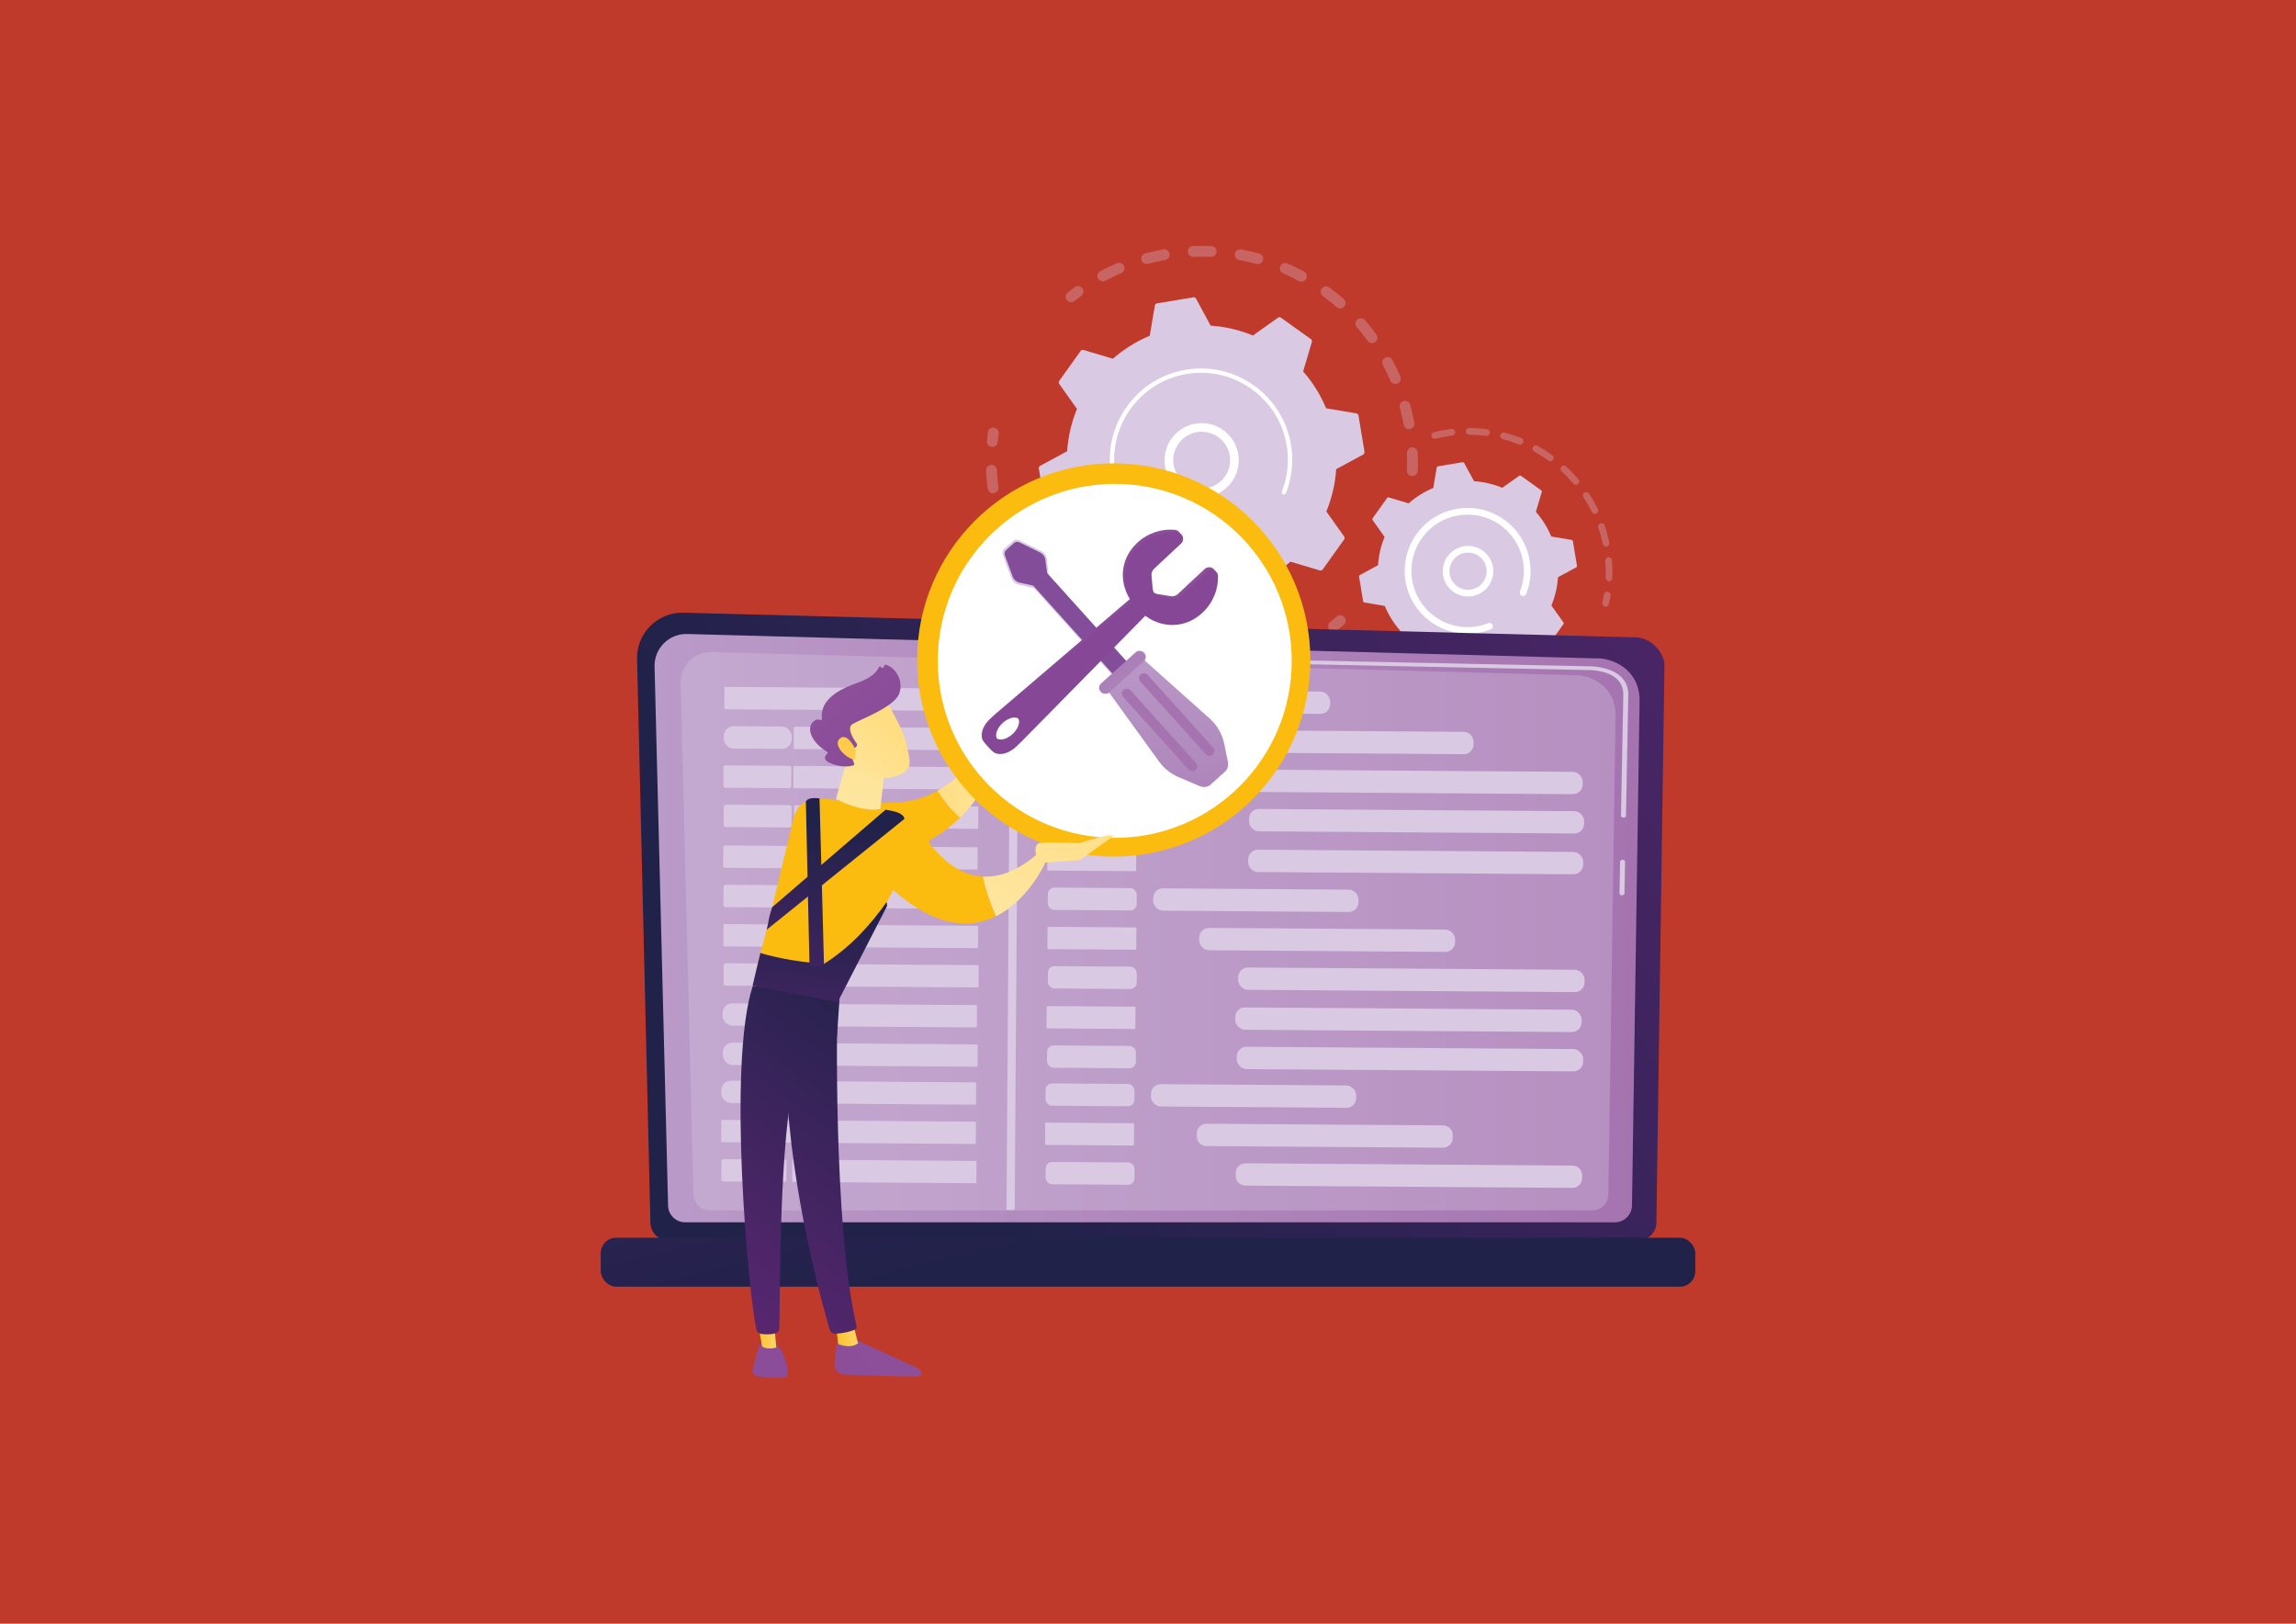 <?xml version="1.0" encoding="UTF-8"?>
<svg id="Calque_1" data-name="Calque 1" xmlns="http://www.w3.org/2000/svg" xmlns:xlink="http://www.w3.org/1999/xlink" viewBox="0 0 841.89 595.28">
  <defs>
    <style>
      .cls-1 {
        fill: url(#linear-gradient-12);
      }

      .cls-1, .cls-2, .cls-3, .cls-4, .cls-5, .cls-6, .cls-7, .cls-8, .cls-9, .cls-10, .cls-11, .cls-12, .cls-13, .cls-14, .cls-15, .cls-16, .cls-17, .cls-18, .cls-19, .cls-20, .cls-21, .cls-22, .cls-23, .cls-24, .cls-25, .cls-26, .cls-27, .cls-28, .cls-29, .cls-30, .cls-31, .cls-32, .cls-33, .cls-34, .cls-35 {
        stroke-width: 0px;
      }

      .cls-2 {
        fill: url(#linear-gradient-17);
      }

      .cls-3 {
        fill: url(#linear-gradient-19);
      }

      .cls-4 {
        fill: url(#linear-gradient);
      }

      .cls-5 {
        fill: url(#linear-gradient-21);
      }

      .cls-6 {
        fill: url(#linear-gradient-6);
      }

      .cls-7 {
        fill: #844d99;
      }

      .cls-8 {
        opacity: .32;
      }

      .cls-8, .cls-27 {
        fill: #d9c9e3;
      }

      .cls-9 {
        fill: url(#linear-gradient-15);
      }

      .cls-10 {
        fill: url(#linear-gradient-11);
      }

      .cls-11 {
        fill: #c03a2c;
      }

      .cls-12 {
        fill: url(#linear-gradient-5);
      }

      .cls-13 {
        fill: url(#linear-gradient-13);
      }

      .cls-14 {
        fill: url(#linear-gradient-23);
      }

      .cls-15 {
        fill: url(#linear-gradient-25);
      }

      .cls-16 {
        fill: url(#linear-gradient-16);
      }

      .cls-17 {
        fill: url(#linear-gradient-22);
      }

      .cls-18 {
        fill: #fff;
      }

      .cls-36 {
        opacity: .3;
      }

      .cls-19 {
        fill: url(#linear-gradient-20);
      }

      .cls-20 {
        fill: url(#linear-gradient-14);
      }

      .cls-21 {
        fill: url(#linear-gradient-2);
      }

      .cls-22 {
        fill: url(#linear-gradient-7);
      }

      .cls-23 {
        fill: url(#linear-gradient-3);
      }

      .cls-24 {
        fill: url(#linear-gradient-9);
      }

      .cls-25 {
        fill: url(#linear-gradient-27);
      }

      .cls-26 {
        fill: url(#linear-gradient-8);
      }

      .cls-28 {
        fill: url(#linear-gradient-24);
      }

      .cls-29 {
        fill: url(#linear-gradient-26);
      }

      .cls-30 {
        fill: url(#linear-gradient-18);
      }

      .cls-31 {
        fill: url(#linear-gradient-30);
      }

      .cls-32 {
        fill: url(#linear-gradient-29);
      }

      .cls-33 {
        fill: url(#linear-gradient-28);
      }

      .cls-34 {
        fill: url(#linear-gradient-10);
      }

      .cls-35 {
        fill: url(#linear-gradient-4);
      }
    </style>
    <linearGradient id="linear-gradient" x1="337.18" y1="397.14" x2="687.2" y2="165.45" gradientUnits="userSpaceOnUse">
      <stop offset="0" stop-color="#21224a"/>
      <stop offset="1" stop-color="#57266f"/>
    </linearGradient>
    <linearGradient id="linear-gradient-2" x1="240.01" y1="340.27" x2="601.21" y2="340.27" gradientUnits="userSpaceOnUse">
      <stop offset="0" stop-color="#ba9ac8"/>
      <stop offset="1" stop-color="#a574b0"/>
    </linearGradient>
    <linearGradient id="linear-gradient-3" x1="417.32" y1="447.45" x2="352.64" y2="174.34" gradientTransform="translate(841.89 925.5) rotate(-180)" xlink:href="#linear-gradient"/>
    <linearGradient id="linear-gradient-4" x1="329.13" y1="-8.9" x2="327.56" y2="94.68" gradientUnits="userSpaceOnUse">
      <stop offset="0" stop-color="#fedc87"/>
      <stop offset="1" stop-color="#fbbc0f"/>
    </linearGradient>
    <linearGradient id="linear-gradient-5" x1="-1174.41" y1="419.81" x2="-1149.62" y2="419.81" gradientTransform="translate(1462.35 -271.09) rotate(-6.43)" gradientUnits="userSpaceOnUse">
      <stop offset="0" stop-color="#ffdd81"/>
      <stop offset="1" stop-color="#fee8a6"/>
    </linearGradient>
    <linearGradient id="linear-gradient-6" x1="412.16" y1="-7.64" x2="410.59" y2="95.93" xlink:href="#linear-gradient-4"/>
    <linearGradient id="linear-gradient-7" x1="427.97" y1="235.24" x2="427.97" y2="333.43" xlink:href="#linear-gradient-2"/>
    <linearGradient id="linear-gradient-8" x1="-2290.88" y1="310.64" x2="-2288.08" y2="250.59" gradientTransform="translate(2700.54 -22)" xlink:href="#linear-gradient-2"/>
    <linearGradient id="linear-gradient-9" x1="469.51" y1="138.5" x2="445.45" y2="208.6" gradientTransform="translate(288.19 -215.72) rotate(41.99)" xlink:href="#linear-gradient-2"/>
    <linearGradient id="linear-gradient-10" x1="473.4" y1="139.83" x2="449.34" y2="209.93" gradientTransform="translate(286.2 -221.44) rotate(42.01)" xlink:href="#linear-gradient-2"/>
    <linearGradient id="linear-gradient-11" x1="5273.48" y1="543.68" x2="5320.97" y2="484.13" gradientTransform="translate(4796.7 -2751.57) rotate(151.2) scale(1 -1)" gradientUnits="userSpaceOnUse">
      <stop offset="0" stop-color="#8e509a"/>
      <stop offset="1" stop-color="#864896"/>
    </linearGradient>
    <linearGradient id="linear-gradient-12" x1="-1882.12" y1="530.44" x2="-1859.34" y2="585.38" gradientTransform="translate(-449.26 -1533.6) rotate(-132.99) scale(1 -1)" xlink:href="#linear-gradient-11"/>
    <linearGradient id="linear-gradient-13" x1="-1484.02" y1="-202.7" x2="-1510.96" y2="-151.17" gradientTransform="translate(-449.26 -1533.6) rotate(-132.99) scale(1 -1)" xlink:href="#linear-gradient-11"/>
    <linearGradient id="linear-gradient-14" x1="-1511.94" y1="-995.27" x2="-1538.88" y2="-943.74" gradientTransform="translate(-1159.26 -871.8) rotate(-132.99) scale(1 -1.24)" xlink:href="#linear-gradient-11"/>
    <linearGradient id="linear-gradient-15" x1="-1195.29" y1="-92.89" x2="-1196.86" y2="10.69" gradientTransform="translate(1462.35 -271.09) rotate(-6.43)" xlink:href="#linear-gradient-4"/>
    <linearGradient id="linear-gradient-16" x1="-1118.27" y1="425.22" x2="-1171.84" y2="491.86" xlink:href="#linear-gradient-5"/>
    <linearGradient id="linear-gradient-17" x1="-1108.12" y1="433.38" x2="-1161.69" y2="500.02" xlink:href="#linear-gradient-5"/>
    <linearGradient id="linear-gradient-18" x1="333.06" y1="230.03" x2="310.17" y2="310.53" gradientTransform="matrix(1,0,0,1,0,0)" xlink:href="#linear-gradient-5"/>
    <linearGradient id="linear-gradient-19" x1="7538.73" y1="878.26" x2="7510.32" y2="900" gradientTransform="translate(-7258.4 510.2) rotate(-8.49)" xlink:href="#linear-gradient-5"/>
    <linearGradient id="linear-gradient-20" x1="7518.73" y1="861.05" x2="7545.19" y2="895.12" gradientTransform="translate(-7258.4 510.2) rotate(-8.49)" xlink:href="#linear-gradient-11"/>
    <linearGradient id="linear-gradient-21" x1="7535.21" y1="873.66" x2="7506.8" y2="895.4" gradientTransform="translate(-7258.4 510.2) rotate(-8.49)" gradientUnits="userSpaceOnUse">
      <stop offset="0" stop-color="#fcc22d"/>
      <stop offset="1" stop-color="#fdd56a"/>
    </linearGradient>
    <linearGradient id="linear-gradient-22" x1="335.9" y1="482.17" x2="245.64" y2="580.35" gradientTransform="matrix(1,0,0,1,0,0)" xlink:href="#linear-gradient-11"/>
    <linearGradient id="linear-gradient-23" x1="306.6" y1="489.46" x2="314.62" y2="489.46" gradientTransform="matrix(1,0,0,1,0,0)" xlink:href="#linear-gradient-21"/>
    <linearGradient id="linear-gradient-24" x1="343" y1="371.15" x2="266.2" y2="475.24" xlink:href="#linear-gradient"/>
    <linearGradient id="linear-gradient-25" x1="315.65" y1="463.56" x2="225.39" y2="561.73" gradientTransform="matrix(1,0,0,1,0,0)" xlink:href="#linear-gradient-11"/>
    <linearGradient id="linear-gradient-26" x1="277.71" y1="489.05" x2="284.63" y2="489.05" gradientTransform="matrix(1,0,0,1,0,0)" xlink:href="#linear-gradient-21"/>
    <linearGradient id="linear-gradient-27" x1="328.3" y1="360.3" x2="251.5" y2="464.39" xlink:href="#linear-gradient"/>
    <linearGradient id="linear-gradient-28" x1="301.91" y1="334.28" x2="295.39" y2="396.1" xlink:href="#linear-gradient"/>
    <linearGradient id="linear-gradient-29" x1="308.27" y1="302.75" x2="300.05" y2="380.54" xlink:href="#linear-gradient"/>
    <linearGradient id="linear-gradient-30" x1="301.1" y1="302.51" x2="290.62" y2="401.78" xlink:href="#linear-gradient"/>
  </defs>
  <rect class="cls-11" width="841.89" height="595.28"/>
  <g>
    <g>
      <g>
        <g class="cls-36">
          <path class="cls-27" d="m517.79,174.56c-1.09-.04-1.95-.97-1.9-2.06.09-2.13.08-4.29-.01-6.42-.05-1.08.78-2,1.85-2.07.01,0,.03,0,.04,0,1.09-.05,2.02.8,2.07,1.89.1,2.25.1,4.52.01,6.76-.04,1.02-.85,1.83-1.85,1.9-.07,0-.14,0-.21,0Zm-3.09-18.85c-.38-2.1-.86-4.21-1.42-6.26-.29-1.06.33-2.15,1.39-2.43,1.06-.29,2.15.34,2.43,1.39.59,2.16,1.09,4.38,1.5,6.59.2,1.08-.52,2.11-1.59,2.31-.08.01-.16.02-.23.03-.99.06-1.89-.62-2.07-1.62Zm-4.86-16.11c-.84-1.96-1.78-3.9-2.78-5.78-.52-.97-.15-2.17.81-2.68.96-.52,2.17-.15,2.68.81,1.06,1.98,2.05,4.03,2.93,6.09.43,1.01-.03,2.17-1.04,2.6-.21.09-.44.14-.66.16-.81.05-1.61-.41-1.95-1.2Zm-8.34-14.62c-1.26-1.72-2.61-3.41-4.01-5.02-.72-.83-.63-2.08.19-2.8.83-.72,2.08-.63,2.8.19,1.47,1.69,2.89,3.47,4.22,5.28.65.88.45,2.12-.43,2.77-.32.23-.68.36-1.04.38-.65.04-1.31-.24-1.73-.81Zm-11.39-12.39c-1.61-1.4-3.3-2.75-5.02-4.01-.88-.65-1.08-1.89-.43-2.77.65-.88,1.89-1.08,2.77-.43,1.81,1.33,3.59,2.75,5.28,4.22.83.72.91,1.97.19,2.8-.36.42-.86.65-1.37.68-.5.03-1.02-.13-1.43-.48Zm-13.85-9.57c-1.88-1.01-3.82-1.95-5.78-2.8-1.01-.43-1.47-1.6-1.03-2.61.43-1.01,1.6-1.47,2.61-1.03,2.06.89,4.11,1.88,6.09,2.94.96.52,1.33,1.72.81,2.69-.34.63-.96,1-1.62,1.04-.36.02-.72-.05-1.06-.23Zm-73.62-.92c-.52-.97-.15-2.17.82-2.68,1.98-1.06,4.03-2.04,6.1-2.92,1.01-.43,2.17.04,2.6,1.04.43,1.01-.04,2.17-1.04,2.6-1.96.84-3.91,1.77-5.79,2.77-.26.14-.53.21-.81.23-.75.05-1.5-.34-1.88-1.05Zm58.01-5.33c-2.05-.57-4.16-1.05-6.25-1.44-1.08-.2-1.79-1.23-1.59-2.31.2-1.08,1.23-1.78,2.31-1.59,2.21.41,4.42.92,6.59,1.51,1.06.29,1.68,1.38,1.39,2.44-.23.84-.96,1.4-1.79,1.45-.21.01-.43,0-.65-.07Zm-42.11-1.44c-.29-1.06.34-2.15,1.4-2.43,2.17-.59,4.38-1.08,6.6-1.49,1.08-.2,2.11.52,2.3,1.6.2,1.08-.52,2.11-1.6,2.3-2.1.38-4.21.86-6.27,1.41-.13.04-.26.06-.39.06-.92.06-1.79-.54-2.04-1.46Zm25.49-1.17c-2.13-.09-4.29-.09-6.42,0-1.09.05-2.02-.8-2.07-1.9-.05-1.08.78-1.99,1.85-2.06.01,0,.03,0,.04,0,2.25-.1,4.52-.1,6.76,0,1.09.05,1.94.97,1.9,2.07-.04,1.02-.85,1.83-1.85,1.89-.07,0-.14,0-.21,0Z"/>
          <path class="cls-27" d="m392.88,110.78c.39-.02.78-.16,1.11-.43.8-.64,1.63-1.27,2.46-1.87.88-.65,1.08-1.89.43-2.77-.65-.88-1.89-1.08-2.77-.43-.87.64-1.74,1.3-2.59,1.97-.86.68-1,1.93-.32,2.79.42.53,1.05.79,1.68.75Z"/>
        </g>
        <g class="cls-36">
          <path class="cls-27" d="m363.98,163.87c.96-.06,1.75-.81,1.85-1.79.1-1.02.22-2.05.36-3.07.15-1.09-.61-2.09-1.69-2.23-1.09-.15-2.09.61-2.23,1.69-.15,1.07-.27,2.16-.38,3.23-.1,1.09.69,2.06,1.78,2.16.11.01.21.01.32,0Z"/>
          <path class="cls-27" d="m441.76,248.51c-1.09.02-2-.86-2.01-1.95-.02-1.09.86-1.99,1.95-2.01,2.08-.03,4.2-.15,6.31-.35,1.08-.11,2.06.69,2.17,1.78s-.69,2.06-1.78,2.17c-.92.09-1.83.16-2.74.22-1.3.08-2.61.13-3.9.15Zm14.91-3.62c-.25-1.06.41-2.13,1.47-2.39,2.05-.49,4.09-1.06,6.08-1.71,1.04-.34,2.16.23,2.5,1.27.34,1.04-.23,2.16-1.27,2.5-2.1.69-4.25,1.29-6.4,1.8-.11.03-.22.04-.33.05-.95.06-1.83-.57-2.05-1.52Zm-25.7,3.03c-2.19-.27-4.4-.64-6.56-1.09-1.07-.23-1.76-1.28-1.53-2.35.23-1.07,1.28-1.76,2.35-1.53,2.06.43,4.15.78,6.23,1.04,1.09.13,1.86,1.12,1.73,2.21-.12.96-.91,1.68-1.84,1.74-.12,0-.25,0-.37-.01Zm41.86-8.34c-.48-.98-.07-2.17.91-2.65,1.89-.92,3.76-1.93,5.56-3.01.94-.56,2.16-.26,2.72.68.56.94.26,2.16-.68,2.72-1.9,1.13-3.86,2.2-5.85,3.17-.24.12-.49.18-.74.2-.78.05-1.55-.37-1.91-1.11Zm-58.81,4.3c-2.08-.74-4.15-1.59-6.16-2.51-1-.46-1.43-1.63-.98-2.63.46-1,1.63-1.43,2.63-.98,1.91.87,3.88,1.68,5.85,2.38,1.03.37,1.57,1.51,1.2,2.54-.28.77-.98,1.26-1.74,1.31-.26.02-.53-.02-.79-.11Zm-15.65-7.66c-1.87-1.18-3.7-2.46-5.46-3.79-.87-.66-1.04-1.9-.38-2.78.66-.87,1.91-1.05,2.78-.38,1.67,1.27,3.42,2.48,5.19,3.6.93.59,1.2,1.81.61,2.74-.35.56-.94.88-1.55.92-.4.03-.82-.07-1.19-.3Zm-13.61-10.89c-1.57-1.56-3.08-3.21-4.51-4.89-.71-.84-.6-2.09.23-2.79.84-.71,2.09-.6,2.79.23,1.35,1.6,2.8,3.16,4.28,4.65.78.77.78,2.03,0,2.8-.36.36-.81.55-1.28.58-.55.03-1.11-.16-1.53-.58Zm-10.92-13.6c-1.19-1.87-2.31-3.81-3.33-5.76-.51-.97-.13-2.17.84-2.68.97-.51,2.17-.13,2.68.84.97,1.86,2.03,3.7,3.16,5.47.59.92.31,2.15-.61,2.74-.29.19-.61.28-.94.31-.7.04-1.4-.28-1.8-.92Zm-7.66-15.67c-.74-2.08-1.41-4.21-1.98-6.35-.28-1.06.35-2.14,1.41-2.43,1.06-.28,2.14.35,2.42,1.41.54,2.03,1.17,4.06,1.88,6.03.37,1.03-.17,2.17-1.2,2.53-.18.06-.36.1-.54.11-.86.05-1.69-.46-1.99-1.31Zm-4.03-16.95c-.2-1.61-.36-3.25-.46-4.87-.04-.59-.07-1.17-.09-1.76-.05-1.09.79-2.04,1.9-2.06,1.09-.05,2.02.8,2.06,1.9.02.55.05,1.11.09,1.67.1,1.54.24,3.1.44,4.63.14,1.09-.63,2.08-1.72,2.21-.04,0-.08,0-.12.01-1.04.07-1.96-.69-2.09-1.73Z"/>
          <path class="cls-27" d="m489.13,231.57c.39-.02.78-.17,1.11-.43.84-.67,1.68-1.37,2.49-2.09.83-.72.91-1.97.19-2.8-.72-.83-1.97-.91-2.8-.19-.78.68-1.57,1.34-2.37,1.98-.85.68-.99,1.93-.31,2.79.42.52,1.05.78,1.67.74Z"/>
        </g>
        <g>
          <path class="cls-27" d="m492.87,197.78c.23-.32.23-.75,0-1.08l-6.53-9.19c2.01-4.87,3.25-10.09,3.61-15.5l9.91-5.37c.35-.19.54-.58.47-.97l-2.21-13.35c-.06-.39-.37-.7-.76-.76l-11.11-1.88c-2.08-5-4.95-9.55-8.42-13.51l3.21-10.81c.11-.38-.03-.79-.35-1.02l-11-7.87c-.32-.23-.75-.23-1.08,0l-9.19,6.53c-4.87-2.01-10.09-3.25-15.5-3.61l-5.37-9.91c-.19-.35-.58-.54-.97-.47l-13.35,2.21c-.39.06-.7.37-.76.76l-1.88,11.11c-5,2.08-9.55,4.95-13.51,8.42l-10.81-3.21c-.38-.11-.79.03-1.02.35l-7.87,11c-.23.32-.23.75,0,1.08l6.53,9.19c-2.01,4.87-3.25,10.09-3.61,15.5l-9.91,5.37c-.35.19-.54.58-.47.97l2.21,13.35c.06.39.37.7.76.76l11.11,1.88c2.08,5,4.95,9.55,8.42,13.51l-3.21,10.81c-.11.38.03.79.35,1.02l11,7.87c.32.23.75.23,1.08,0l9.19-6.53c4.87,2.01,10.09,3.25,15.5,3.61l5.37,9.91c.19.35.58.54.97.47l13.35-2.21c.39-.06.7-.37.76-.76l1.88-11.11c5-2.08,9.55-4.95,13.51-8.42l10.81,3.21c.38.11.79-.03,1.02-.35l7.87-11Z"/>
          <path class="cls-18" d="m439.5,182.27c-7.47-.62-13.05-7.21-12.43-14.68.3-3.62,1.99-6.91,4.77-9.25,2.77-2.35,6.29-3.47,9.91-3.17,7.47.62,13.05,7.21,12.43,14.68-.57,6.8-6.07,12.02-12.68,12.44-.66.04-1.32.04-2-.02Zm-5.61-21.51c-2.13,1.8-3.42,4.32-3.65,7.09-.48,5.73,3.8,10.78,9.53,11.25,5.73.48,10.78-3.8,11.25-9.53.48-5.73-3.8-10.78-9.53-11.25-.52-.04-1.04-.05-1.55-.02-2.22.14-4.33.99-6.05,2.45Z"/>
          <path class="cls-18" d="m442.46,201.91c1.14-.07,2.28-.2,3.41-.39h0c.36-.06.72-.12,1.07-.2,1.76-.35,3.48-.84,5.15-1.46.02,0,.05-.02.07-.03.06-.02.13-.05.19-.07.13-.05.25-.1.37-.15.33-.13.52-.45.5-.79,0-.08-.02-.16-.05-.24-.16-.41-.62-.61-1.03-.45-2.1.83-4.3,1.44-6.54,1.81-11.13,1.85-21.9-2.35-28.93-10.18-3.91-4.36-6.67-9.84-7.7-16.03-.18-1.09-.3-2.17-.37-3.26-.46-7.29,1.58-14.46,5.89-20.49,4.95-6.92,12.3-11.5,20.69-12.89,17.33-2.87,33.76,8.89,36.63,26.21.18,1.07.3,2.14.37,3.22.29,4.65-.43,9.32-2.14,13.66-.04.11-.06.23-.05.34.02.3.21.57.5.69.41.16.87-.04,1.03-.45,1.8-4.56,2.56-9.45,2.25-14.34-.07-1.13-.2-2.25-.39-3.37-3.02-18.19-20.27-30.53-38.46-27.52-8.81,1.46-16.53,6.27-21.72,13.53-4.52,6.32-6.67,13.85-6.19,21.51.07,1.14.2,2.28.39,3.42,1.46,8.81,6.27,16.53,13.53,21.72,6.32,4.53,13.86,6.67,21.51,6.18Z"/>
        </g>
      </g>
      <g>
        <g class="cls-36">
          <path class="cls-27" d="m588.83,222.42c.53-.03.99-.41,1.12-.95.23-1.01.43-2.05.6-3.08.11-.67-.34-1.3-1.01-1.41-.67-.11-1.3.34-1.41,1.01-.16.98-.35,1.96-.57,2.93-.15.66.27,1.31.92,1.46.12.03.23.03.35.03Z"/>
          <path class="cls-27" d="m589.93,213.08c-.68-.03-1.2-.59-1.18-1.27.06-1.71.04-3.43-.06-5.14-.02-.36-.05-.72-.08-1.08-.06-.67.44-1.27,1.12-1.32.64-.03,1.27.44,1.32,1.12.03.38.06.75.08,1.13.11,1.79.14,3.6.07,5.39-.02.63-.53,1.14-1.14,1.18-.04,0-.08,0-.13,0Zm-2.22-13.64c-.42-2.03-.98-4.04-1.64-6-.22-.64.12-1.34.76-1.55.64-.22,1.34.12,1.55.76.7,2.05,1.28,4.16,1.72,6.29.14.66-.29,1.31-.95,1.45-.06.01-.12.02-.17.02-.6.04-1.15-.37-1.27-.97Zm-4.02-11.74c-.91-1.86-1.94-3.68-3.07-5.41-.37-.57-.21-1.33.36-1.69.57-.37,1.33-.21,1.69.36,1.19,1.82,2.27,3.73,3.22,5.67.3.61.04,1.34-.56,1.64-.15.07-.3.11-.46.12-.48.03-.95-.23-1.18-.68Zm-6.78-10.4c-1.34-1.58-2.78-3.09-4.3-4.49-.5-.46-.53-1.23-.07-1.73.46-.5,1.23-.53,1.73-.07,1.59,1.47,3.11,3.05,4.51,4.71.44.52.37,1.29-.15,1.73-.21.18-.46.27-.71.29-.37.02-.75-.12-1.01-.43Zm-9.11-8.43c-1.68-1.21-3.45-2.32-5.26-3.32-.59-.32-.81-1.07-.49-1.66.32-.59,1.07-.81,1.66-.49,1.9,1.04,3.75,2.21,5.51,3.47.55.4.67,1.16.28,1.71-.22.31-.56.49-.92.51-.27.02-.55-.06-.79-.23Zm-10.88-5.96c-1.92-.76-3.91-1.41-5.9-1.93-.65-.17-1.05-.84-.88-1.49.17-.65.84-1.05,1.49-.88,2.09.54,4.18,1.22,6.19,2.02.63.25.94.96.69,1.59-.18.45-.6.74-1.06.77-.17.01-.36-.01-.53-.08Zm-12.01-3.12c-2.04-.27-4.13-.41-6.2-.42-.68,0-1.22-.56-1.22-1.23,0-.68.55-1.21,1.23-1.22,2.17.01,4.36.16,6.5.44.67.09,1.14.7,1.06,1.37-.08.59-.56,1.03-1.14,1.06-.08,0-.16,0-.24,0Zm-20.01.12c-.16-.66.24-1.32.9-1.48,1.82-.44,3.69-.8,5.57-1.04.28-.04.57-.07.85-.11.67-.1,1.28.4,1.36,1.08.08.67-.4,1.28-1.08,1.36-.27.03-.53.06-.8.1-1.79.24-3.58.57-5.32,1-.07.02-.14.03-.21.03-.58.04-1.12-.35-1.27-.93Z"/>
        </g>
        <g class="cls-36">
          <path class="cls-27" d="m540.96,262.64c-2.13.11-4.29.09-6.41-.06-.67-.05-1.18-.63-1.14-1.31.05-.68.64-1.18,1.31-1.14,2.02.14,4.08.16,6.11.06.68-.03,1.25.49,1.28,1.16.03.67-.48,1.24-1.14,1.28,0,0-.01,0-.02,0Zm4.96-1.71c-.11-.67.33-1.3,1-1.41,2-.35,4.01-.82,5.96-1.4.64-.19,1.33.17,1.52.82.19.65-.17,1.33-.82,1.52-2.04.61-4.14,1.1-6.24,1.46-.04,0-.09.01-.13.02-.62.04-1.18-.39-1.28-1.02Zm-17.73.8c-2.1-.41-4.18-.95-6.21-1.61-.64-.21-.99-.9-.79-1.54.21-.64.9-.99,1.54-.79,1.93.63,3.92,1.15,5.92,1.54.66.13,1.1.77.97,1.44-.11.56-.58.95-1.12.99-.1,0-.21,0-.31-.02Zm29.8-4.11c-.27-.62.01-1.34.63-1.61,1.86-.82,3.69-1.76,5.44-2.79.58-.34,1.33-.15,1.68.43.34.58.15,1.33-.43,1.68-1.83,1.09-3.75,2.07-5.71,2.93-.14.06-.28.09-.41.1-.5.03-.99-.25-1.2-.73Zm-41.97.14c-1.93-.9-3.83-1.93-5.64-3.06-.57-.36-.75-1.11-.39-1.69.36-.57,1.11-.75,1.69-.39,1.73,1.08,3.53,2.06,5.37,2.92.61.29.88,1.01.59,1.63-.2.42-.6.68-1.03.7-.2.01-.4-.02-.59-.11Zm-10.86-6.77c-1.66-1.34-3.26-2.79-4.74-4.32-.47-.48-.46-1.26.02-1.73.48-.47,1.26-.46,1.73.02,1.42,1.45,2.94,2.84,4.52,4.12.53.42.61,1.2.18,1.72-.22.28-.55.43-.88.45-.29.02-.6-.07-.85-.27Zm-8.93-9.18c-1.29-1.7-2.49-3.49-3.57-5.33-.34-.58-.14-1.33.44-1.68.58-.34,1.33-.14,1.67.44,1.02,1.75,2.17,3.46,3.4,5.08.41.54.31,1.31-.23,1.72-.2.15-.43.23-.66.25-.39.03-.8-.14-1.05-.48Z"/>
          <path class="cls-27" d="m569.99,251.94c.24-.01.47-.1.67-.25.83-.64,1.64-1.31,2.42-1.99.51-.44.56-1.22.12-1.73-.45-.51-1.22-.56-1.73-.12-.74.65-1.52,1.28-2.31,1.9-.54.41-.63,1.18-.22,1.72.26.33.66.5,1.05.47Z"/>
        </g>
        <g>
          <path class="cls-27" d="m573.24,228.86c.15-.22.15-.5,0-.72l-4.37-6.15c1.34-3.26,2.18-6.75,2.41-10.37l6.63-3.59c.23-.13.36-.39.32-.65l-1.48-8.93c-.04-.26-.25-.47-.51-.51l-7.44-1.26c-1.39-3.35-3.31-6.39-5.63-9.04l2.15-7.23c.08-.25-.02-.53-.23-.68l-7.36-5.27c-.22-.15-.5-.15-.72,0l-6.15,4.37c-3.26-1.34-6.75-2.18-10.37-2.41l-3.59-6.63c-.13-.23-.39-.36-.65-.32l-8.93,1.48c-.26.04-.47.25-.51.51l-1.26,7.44c-3.35,1.39-6.39,3.31-9.04,5.63l-7.23-2.15c-.25-.08-.53.02-.68.23l-5.27,7.36c-.15.22-.15.5,0,.72l4.37,6.15c-1.34,3.26-2.18,6.75-2.41,10.37l-6.63,3.59c-.23.13-.36.39-.32.65l1.48,8.93c.04.26.25.47.51.51l7.44,1.26c1.39,3.35,3.31,6.39,5.63,9.04l-2.15,7.23c-.08.25.02.53.23.68l7.36,5.27c.22.15.5.15.72,0l6.15-4.37c3.26,1.34,6.75,2.18,10.37,2.41l3.59,6.63c.13.23.39.36.65.32l8.93-1.48c.26-.04.47-.25.51-.51l1.26-7.44c3.35-1.39,6.39-3.31,9.04-5.63l7.23,2.15c.25.08.53-.02.68-.23l5.27-7.36Z"/>
          <path class="cls-18" d="m537.52,218.64c-2.47-.2-4.71-1.36-6.3-3.25-1.6-1.89-2.37-4.29-2.16-6.75.42-5.09,4.9-8.88,10-8.46,5.09.42,8.89,4.91,8.46,10-.2,2.47-1.36,4.7-3.25,6.3-1.54,1.3-3.41,2.05-5.38,2.17-.45.03-.91.02-1.37-.01Zm-6.02-9.8c-.15,1.81.41,3.58,1.59,4.97,1.18,1.39,2.82,2.24,4.64,2.39h0c1.81.15,3.58-.41,4.97-1.59,1.39-1.17,2.24-2.82,2.39-4.64.31-3.74-2.48-7.04-6.23-7.36-.34-.03-.67-.03-1,0-3.31.21-6.07,2.83-6.35,6.24Z"/>
          <path class="cls-18" d="m539.58,232.31c.77-.05,1.55-.14,2.33-.27,1.55-.26,3.07-.67,4.54-1.23l.2-.08c.51-.2.8-.7.77-1.21,0-.13-.04-.25-.08-.37-.25-.63-.96-.93-1.59-.69-1.36.54-2.78.93-4.23,1.17h0c-.08.01-.16.03-.24.04-3.43.54-6.87.2-10.05-.94-1.73-.62-3.39-1.47-4.93-2.56-.01,0-.03-.02-.04-.03-.04-.03-.08-.05-.11-.08-4.48-3.21-7.44-7.96-8.34-13.4-.12-.7-.2-1.41-.24-2.11-.3-4.72,1.02-9.36,3.81-13.26,3.21-4.48,7.96-7.44,13.4-8.34,5.43-.9,10.89.37,15.37,3.57,4.48,3.21,7.44,7.96,8.34,13.4.12.69.19,1.39.24,2.08.19,3.01-.28,6.03-1.39,8.84-.07.17-.09.35-.08.53.03.46.32.88.77,1.06.63.25,1.34-.06,1.59-.69,1.24-3.14,1.77-6.52,1.55-9.89-.05-.78-.14-1.56-.27-2.33-1.01-6.08-4.32-11.4-9.34-14.99-5.01-3.58-11.12-5.01-17.2-4-6.08,1.01-11.4,4.32-14.99,9.33-3.12,4.36-4.6,9.56-4.27,14.84.05.78.14,1.57.27,2.36,1.95,11.77,12.54,19.99,24.2,19.25Z"/>
        </g>
      </g>
    </g>
    <g>
      <path class="cls-4" d="m238.48,448.19c0,3.61,2.96,6.57,6.58,6.57h355.72c3.62,0,6.58-2.96,6.58-6.57l2.96-204.42c0-3.61-4.26-10.67-12.06-10.14l-347.65-9c-4.54-.12-8.93,1.63-12.14,4.83-3.21,3.2-4.97,7.59-4.87,12.12l4.89,206.6Z"/>
      <path class="cls-21" d="m244.97,441.89c0,3.42,2.8,6.22,6.22,6.22h341c3.42,0,6.22-2.8,6.22-6.22l2.79-185.58c-.33-11.17-10.12-15.18-16.05-14.94l-333.19-8.94c-3.19-.09-6.27,1.14-8.53,3.4-2.26,2.25-3.5,5.34-3.42,8.53l4.96,197.54Z"/>
      <path class="cls-8" d="m254.27,437.85c0,3.25,2.66,5.91,5.91,5.91h323.65c3.25,0,5.91-2.66,5.91-5.91l2.65-176.13c-.31-10.6-9.6-14.41-15.24-14.18l-316.23-8.48c-3.03-.08-5.95,1.09-8.1,3.22-2.14,2.14-3.32,5.06-3.25,8.09l4.7,187.48Z"/>
      <g>
        <path class="cls-27" d="m594.74,328.22h-.01c-.5,0-.91-.33-.9-.71l.22-11.61c0-.38.41-.69.91-.69h.01c.5,0,.91.33.9.71l-.22,11.61c0,.38-.41.69-.91.69Z"/>
        <path class="cls-27" d="m595.28,299.76h0c-.51,0-.91-.33-.9-.71l.85-44.48c-.02-2.64-1.06-4.75-3.09-6.26-3.8-2.81-9.83-2.66-10.08-2.65l-106.49-2.2c-.5,0-.9-.33-.89-.72.01-.39.4-.72.94-.68l106.43,2.2c.66-.03,7.08-.12,11.36,3.04,2.4,1.78,3.63,4.23,3.65,7.28l-.85,44.49c0,.38-.41.69-.91.69Z"/>
      </g>
      <rect class="cls-23" x="220.27" y="453.77" width="401.35" height="17.96" rx="5.65" ry="5.65" transform="translate(841.89 925.5) rotate(180)"/>
      <g>
        <rect class="cls-27" x="307.98" y="209.81" width="8.19" height="92.88" rx=".38" ry=".38" transform="translate(53.64 566.52) rotate(-89.6)"/>
        <rect class="cls-27" x="396.25" y="240.75" width="8.19" height="32.59" rx=".37" ry=".37" transform="translate(140.5 655.58) rotate(-89.6)"/>
        <rect class="cls-27" x="423.36" y="253.34" width="64.36" height="8.19" rx="3.55" ry="3.55" transform="translate(1.81 -3.18) rotate(.4)"/>
        <rect class="cls-27" x="265.39" y="266.31" width="24.9" height="8.19" rx="3.55" ry="3.55" transform="translate(1.9 -1.94) rotate(.4)"/>
        <rect class="cls-27" x="320.72" y="236.98" width="8.19" height="67.54" rx=".38" ry=".38" transform="translate(51.8 593.66) rotate(-89.6)"/>
        <rect class="cls-27" x="384.21" y="267.36" width="32.59" height="8.19" rx="2.37" ry="2.37" transform="translate(1.91 -2.8) rotate(.4)"/>
        <rect class="cls-27" x="446.02" y="268.01" width="94.29" height="8.19" rx="3.55" ry="3.55" transform="translate(1.92 -3.45) rotate(.4)"/>
        <rect class="cls-27" x="273.63" y="272.34" width="8.19" height="24.9" rx=".74" ry=".74" transform="translate(-9.01 560.51) rotate(-89.6)"/>
        <rect class="cls-27" x="320.59" y="251.36" width="8.19" height="67.54" rx=".38" ry=".38" transform="translate(37.29 607.81) rotate(-89.6)"/>
        <rect class="cls-27" x="396.29" y="269.55" width="8.19" height="32.59" rx=".37" ry=".37" transform="translate(111.74 684.21) rotate(-89.6)"/>
        <rect class="cls-27" x="457.46" y="282.58" width="122.86" height="8.19" rx="3.55" ry="3.55" transform="translate(2.02 -3.63) rotate(.4)"/>
        <rect class="cls-27" x="273.73" y="286.75" width="8.19" height="24.9" rx=".74" ry=".74" transform="translate(-23.32 574.92) rotate(-89.6)"/>
        <rect class="cls-27" x="320.85" y="265.77" width="8.19" height="67.54" rx=".38" ry=".38" transform="translate(23.13 622.38) rotate(-89.6)"/>
        <rect class="cls-27" x="384.25" y="296.16" width="32.59" height="8.19" rx="2.37" ry="2.37" transform="translate(2.11 -2.8) rotate(.4)"/>
        <rect class="cls-27" x="458" y="296.99" width="122.86" height="8.19" rx="3.55" ry="3.55" transform="translate(2.12 -3.63) rotate(.4)"/>
        <rect class="cls-27" x="273.55" y="301.7" width="8.19" height="24.9" rx=".74" ry=".74" transform="translate(-38.44 589.58) rotate(-89.6)"/>
        <rect class="cls-27" x="320.61" y="280.72" width="8.19" height="67.54" rx=".38" ry=".38" transform="translate(7.94 636.98) rotate(-89.6)"/>
        <rect class="cls-27" x="396.25" y="298.91" width="8.19" height="32.59" rx=".37" ry=".37" transform="translate(82.35 713.32) rotate(-89.6)"/>
        <rect class="cls-27" x="457.66" y="311.94" width="122.86" height="8.19" rx="3.55" ry="3.55" transform="translate(2.23 -3.63) rotate(.4)"/>
        <rect class="cls-27" x="273.65" y="316.11" width="8.19" height="24.9" rx=".74" ry=".74" transform="translate(-52.75 603.99) rotate(-89.6)"/>
        <rect class="cls-27" x="320.86" y="295.13" width="8.19" height="67.54" rx=".38" ry=".38" transform="translate(-6.21 651.55) rotate(-89.6)"/>
        <rect class="cls-27" x="384.21" y="325.51" width="32.59" height="8.19" rx="2.37" ry="2.37" transform="translate(2.32 -2.8) rotate(.4)"/>
        <rect class="cls-27" x="422.85" y="325.93" width="75.27" height="8.19" rx="3.55" ry="3.55" transform="translate(2.32 -3.22) rotate(.4)"/>
        <rect class="cls-27" x="307.86" y="296.51" width="8.19" height="93.38" rx=".38" ry=".38" transform="translate(-33.42 652.74) rotate(-89.6)"/>
        <rect class="cls-27" x="396.28" y="327.7" width="8.19" height="32.59" rx=".37" ry=".37" transform="translate(53.59 741.95) rotate(-89.6)"/>
        <rect class="cls-27" x="439.71" y="340.5" width="93.84" height="8.19" rx="3.55" ry="3.55" transform="translate(2.43 -3.4) rotate(.4)"/>
        <rect class="cls-27" x="273.19" y="345.4" width="8.19" height="23.9" rx=".74" ry=".74" transform="translate(-82 632.12) rotate(-89.6)"/>
        <rect class="cls-27" x="320.98" y="323.93" width="8.19" height="67.54" rx=".38" ry=".38" transform="translate(-34.89 680.26) rotate(-89.6)"/>
        <rect class="cls-27" x="384.24" y="354.31" width="32.59" height="8.19" rx="2.37" ry="2.37" transform="translate(2.52 -2.8) rotate(.4)"/>
        <rect class="cls-27" x="453.99" y="355.13" width="127.03" height="8.19" rx="3.55" ry="3.55" transform="translate(2.53 -3.62) rotate(.4)"/>
        <rect class="cls-27" x="264.46" y="396.25" width="24.9" height="8.19" rx="3.55" ry="3.55" transform="translate(2.81 -1.93) rotate(.4)"/>
        <rect class="cls-27" x="320.06" y="366.91" width="8.19" height="67.54" rx=".38" ry=".38" transform="translate(-78.8 722.02) rotate(-89.6)"/>
        <rect class="cls-27" x="383.37" y="397.3" width="32.59" height="8.19" rx="2.37" ry="2.37" transform="translate(2.82 -2.79) rotate(.4)"/>
        <rect class="cls-27" x="422.01" y="397.72" width="75.27" height="8.19" rx="3.55" ry="3.55" transform="translate(2.83 -3.21) rotate(.4)"/>
        <rect class="cls-27" x="307.05" y="368.29" width="8.19" height="93.38" rx=".38" ry=".38" transform="translate(-106 723.22) rotate(-89.6)"/>
        <rect class="cls-27" x="395.45" y="399.48" width="8.19" height="32.59" rx=".37" ry=".37" transform="translate(-19.03 812.4) rotate(-89.6)"/>
        <path class="cls-27" d="m442.37,412.29h86.75c1.96,0,3.55,1.59,3.55,3.55v1.09c0,1.96-1.59,3.55-3.55,3.55h-86.75c-1.96,0-3.55-1.59-3.55-3.55v-1.09c0-1.96,1.59-3.55,3.55-3.55Z" transform="translate(2.93 -3.39) rotate(.4)"/>
        <rect class="cls-27" x="272.35" y="417.18" width="8.19" height="23.9" rx=".74" ry=".74" transform="translate(-154.61 702.56) rotate(-89.6)"/>
        <rect class="cls-27" x="320.18" y="395.71" width="8.19" height="67.54" rx=".38" ry=".38" transform="translate(-107.47 750.74) rotate(-89.6)"/>
        <rect class="cls-27" x="383.41" y="426.09" width="32.59" height="8.19" rx="2.37" ry="2.37" transform="translate(3.02 -2.79) rotate(.4)"/>
        <path class="cls-27" d="m456.65,426.91h119.93c1.96,0,3.55,1.59,3.55,3.55v1.09c0,1.96-1.59,3.55-3.55,3.55h-119.93c-1.96,0-3.55-1.59-3.55-3.55v-1.09c0-1.96,1.59-3.55,3.55-3.55Z" transform="translate(3.03 -3.61) rotate(.4)"/>
        <rect class="cls-27" x="264.95" y="367.9" width="23.9" height="8.19" rx="3.55" ry="3.55" transform="translate(2.61 -1.93) rotate(.4)"/>
        <rect class="cls-27" x="320.36" y="338.57" width="8.19" height="67.54" rx=".38" ry=".38" transform="translate(-50.15 694.19) rotate(-89.6)"/>
        <rect class="cls-27" x="395.96" y="356.76" width="8.19" height="32.59" rx=".37" ry=".37" transform="translate(24.21 770.49) rotate(-89.6)"/>
        <rect class="cls-27" x="452.92" y="369.77" width="127.03" height="8.19" rx="3.55" ry="3.55" transform="translate(2.63 -3.61) rotate(.4)"/>
        <rect class="cls-27" x="265.04" y="382.31" width="23.9" height="8.19" rx="3.55" ry="3.55" transform="translate(2.71 -1.93) rotate(.4)"/>
        <rect class="cls-27" x="320.62" y="352.98" width="8.19" height="67.54" rx=".38" ry=".38" transform="translate(-64.31 708.75) rotate(-89.6)"/>
        <rect class="cls-27" x="383.92" y="383.37" width="32.59" height="8.19" rx="2.37" ry="2.37" transform="translate(2.72 -2.79) rotate(.4)"/>
        <rect class="cls-27" x="453.48" y="384.19" width="127.03" height="8.19" rx="3.55" ry="3.55" transform="translate(2.73 -3.61) rotate(.4)"/>
        <rect class="cls-27" x="270.36" y="341.19" width="201.82" height="3.01" rx=".44" ry=".44" transform="translate(25.99 711.56) rotate(-89.6)"/>
      </g>
    </g>
    <g>
      <g>
        <path class="cls-35" d="m328.29,294.22c-25.46.75-31.46,6.71-31.46,6.71l14.28,17.77s24.73-3.28,40.94-18.97c-3.73-3.2-6.48-6.9-8.31-9.81-4.36,2.42-9.51,4.13-15.45,4.3Z"/>
        <path class="cls-12" d="m363.62,252.75c-.13-.8-1.25-.9-1.51-.13l-2.44,7.23c-.47,1.4-.5,2.91-.09,4.32l1.58,3.87c.56,1.91.27,3.97-.79,5.65-2.54,4.03-8.08,11.49-16.62,16.23,1.83,2.91,4.58,6.61,8.31,9.81,5.95-5.76,10.75-13.18,12.77-22.73,1.41-.61,2.23-2.1,2-3.62l-3.21-20.63Z"/>
      </g>
      <g>
        <circle class="cls-6" cx="408.38" cy="241.96" r="72.09"/>
        <circle class="cls-18" cx="408.76" cy="242.29" r="64.89"/>
        <g>
          <path class="cls-27" d="m381.74,201.99l-8.08-3.96c-.74-.36-1.62-.24-2.22.31l-.88.79-1.42,1.28-.91.82c-.61.55-.82,1.41-.54,2.18l3.09,8.45c.47,1.28,1.54,2.26,2.87,2.54l5.46,1.19,35.46,39.37,2.04-1.84,1.42-1.28,1.93-1.74-35.46-39.37-.58-5.59c-.14-1.36-.96-2.56-2.19-3.16Z"/>
          <path class="cls-7" d="m381.19,202.46l-7.32-3.61c-.66-.32-1.5-.26-2.05.23l-.79.71-1.28,1.15-.82.74c-.55.49-.7,1.32-.44,2.01l2.81,7.63c.42,1.15,1.41,2.03,2.61,2.29l4.94,1.08,31.97,35.5,1.82-1.63,1.28-1.15,2-1.8-31.97-35.5-.65-4.92c-.13-1.22-1-2.19-2.1-2.73Z"/>
          <g>
            <path class="cls-22" d="m443.55,263.41l-25.21-22.5-12.73,11.5,19.4,26.8c1.83,2.53,4.32,4.5,7.2,5.71l7.73,3.3c1.31.55,2.91.39,3.96-.56l5.29-4.77c.96-.86,1.3-2.26,1.06-3.53l-1.3-6.49c-.71-3.64-2.64-7-5.4-9.47Z"/>
            <rect class="cls-26" x="400.9" y="244.31" width="21.36" height="4.43" rx="2.1" ry="2.1" transform="translate(-59.23 338.77) rotate(-42.01)"/>
            <g>
              <path class="cls-24" d="m425.16,247.9h.04c.99,0,1.8.8,1.8,1.8v35.91c0,.99-.81,1.8-1.8,1.8h-.04c-.99,0-1.79-.8-1.79-1.79v-35.91c0-.99.8-1.8,1.8-1.8Z" transform="translate(-69.9 353.14) rotate(-41.99)"/>
              <path class="cls-34" d="m431.45,242.23h.04c.99,0,1.8.8,1.8,1.8v35.91c0,.99-.81,1.8-1.8,1.8h-.03c-.99,0-1.8-.8-1.8-1.8v-35.91c0-.99.8-1.8,1.8-1.8Z" transform="translate(-64.46 356.08) rotate(-42.01)"/>
            </g>
          </g>
        </g>
        <g>
          <path class="cls-10" d="m364.58,262.11l-1.7,1.59c-2.92,2.72-3.8,6.52-1.96,8.49l2.18,2.34c1.83,1.97,5.69,1.36,8.61-1.36l1.7-1.59c.11-.1.22-.21.33-.32l48.39-49.17-4.75-5.1-52.45,44.82c-.12.1-.23.2-.34.31Zm2.34,2.24c2.2-2.05,4.96-2.65,6.18-1.34,1.22,1.31.42,4.02-1.78,6.07-2.2,2.05-4.96,2.65-6.18,1.34-1.22-1.31-.42-4.02,1.78-6.07Z"/>
          <path class="cls-1" d="m432.2,198.36l-9.87,9.2c-.7.65-1.06,1.6-.97,2.56l.46,4.9c.13,1.4,1.19,2.53,2.58,2.76l4.86.8c.95.16,1.91-.13,2.62-.79l9.87-9.2c1.49-1.39,3.95-.39,4,1.64.13,4.87-1.8,9.84-5.73,13.5-7.1,6.61-17.14,5.63-23.5-1.19-6.36-6.83-6.64-16.91.46-23.52,3.93-3.66,9.02-5.24,13.86-4.77,2.03.2,2.85,2.72,1.36,4.11Z"/>
          <path class="cls-13" d="m433.07,199.29l-9.87,9.2c-.7.65-1.06,1.6-.97,2.56l.46,4.9c.13,1.4,1.19,2.53,2.58,2.76l4.86.8c.95.16,1.91-.13,2.62-.79l9.87-9.2c1.49-1.39,3.95-.39,4,1.64.13,4.87-1.8,9.84-5.73,13.5-7.1,6.61-17.14,5.63-23.5-1.19-6.36-6.83-6.64-16.91.46-23.52,3.93-3.66,9.02-5.24,13.86-4.77,2.03.2,2.85,2.72,1.36,4.11Z"/>
          <path class="cls-20" d="m365.27,262.86l-1.7,1.59c-2.92,2.72-3.8,6.52-1.96,8.49l2.18,2.34c1.83,1.97,5.69,1.36,8.61-1.36l1.7-1.59c.11-.1.22-.21.33-.32l48.39-49.17-4.75-5.1-52.45,44.82c-.12.1-.23.2-.34.31Zm2.34,2.24c2.2-2.05,4.96-2.65,6.18-1.34,1.22,1.31.42,4.02-1.78,6.07-2.2,2.05-4.96,2.65-6.18,1.34s-.42-4.02,1.78-6.07Z"/>
        </g>
      </g>
      <g>
        <path class="cls-9" d="m337.85,304.38c-9.96-8.57-27.36-10.98-37.35-11.65-4.38-.29-8.34,2.57-9.4,6.83-3.07,12.34-10.52,44.32-12.25,49.88-1.42,4.56-1.85,9.21-2.81,12.01-.58,1.67.51,4.26,2.17,4.84,8.69,3.04,16.42,5.13,22.63,6.2,1.37.24,5.81-.81,5.66-2.18-.13-1.17-.49-2.97,0-4.03l21.03-40.01c15.96,14.13,28.54,14.17,37.7,9.65-2.16-4.78-3.77-9.63-4.84-14.55-14.37-.83-22.55-16.99-22.55-16.99Z"/>
        <path class="cls-16" d="m383.4,316.09l-2.93-3.11c-7.6,6.59-14.33,8.7-20.08,8.37,1.06,4.92,2.67,9.77,4.84,14.55,12.06-5.95,18.17-19.82,18.17-19.82Z"/>
        <path class="cls-2" d="m381.61,316.36l14.4-1.06,12.37-8.86c-2.03-.97-12.47,2.66-12.47,2.66,0,0-11.39-.43-14.42-.09-2.52.28-1.75,3.86-1.42,5.06.07.25.12.39.12.39l1.43,1.89Z"/>
        <path class="cls-30" d="m311.99,273.63l-5.48,19.31s9.37,5.04,16.29,3.67l1.9-17.02-12.72-5.96Z"/>
        <g>
          <path class="cls-3" d="m324.52,256.3s6.6,10.56,7.82,16.43c1.21,5.88,3.07,9.53-3.61,11.75-6.67,2.22-12.96-.34-16.96-5.77,0,0-6.26-8.36-5.71-12.25.54-3.89,18.47-10.16,18.47-10.16Z"/>
          <path class="cls-19" d="m313.47,274.12l.36-.23c.46-.29.59-.92.27-1.36-1.24-1.72-3.77-5.72-1.48-7.08,2.94-1.75,14.99-6.14,17.01-10.95,1.94-4.62-1.16-9.75-4.82-10.79-.25-.07-.5.05-.59.29l-.21.58c-.14.4-.7.43-.87.04-.17-.37-.69-.37-.86,0-.63,1.44-2.53,3.91-8.32,5.9-8.22,2.82-13.3,7.08-12.57,12.94.05.37-.32.64-.66.49-.68-.29-1.71-.32-2.87,1.01-2.03,2.3-.32,7.22,5.39,10.63.27.16.33.54.09.75-.83.74-2,2.37,1.85,3.75,3.98,1.42,6.71.85,7.74.51.26-.08.39-.36.29-.62l-1.9-4.97c-.11-.28.07-.59.37-.63l1.76-.26Z"/>
          <path class="cls-5" d="m313.85,275.17s-2.95-6.93-5.88-4.43c-2.93,2.51,2.88,7.83,5.52,7.71l.36-3.29Z"/>
        </g>
        <path class="cls-17" d="m307.37,489.49s-.93,5.29-1.39,10.53c-.18,2.05,1.4,3.82,3.45,3.91,6.98.29,21.9.86,27.25.62.8-.04,1.33-.86,1.03-1.61-.25-.63-.73-1.13-1.34-1.42l-24.65-11.33-4.35-.7Z"/>
        <path class="cls-14" d="m306.6,486.38l.75,6.33s4.32,2.01,7.27-.25l-1.79-7.05-6.23.98Z"/>
        <path class="cls-28" d="m307.17,367.38c-.32,1.65-1.74,82.48,6.9,118.71.14.59-.16,1.2-.72,1.43-1.33.54-3.92,1.33-7.04,1.43-.96.03-1.83-.59-2.1-1.52-2.47-8.4-14.3-50.51-15.85-90.74-1.73-44.95,0-1.53,0-1.53l1.01-27.78h17.8Z"/>
        <path class="cls-15" d="m279.01,492.25s-1.49,2.67-2.93,9.77c-.26,1.28.64,2.51,1.94,2.64,2.3.23,5.85.52,8.69.5,1.31,0,2.33-1.15,2.17-2.45-.31-2.59-1.29-6.84-4.32-10.16l-5.55-.3Z"/>
        <path class="cls-29" d="m277.71,484.1l1.75,9.57s1.74,1.29,5.17.36l-.84-10.3-6.08.37Z"/>
        <path class="cls-25" d="m276.04,361.44c-9.44,28.62-1.54,113.83,1.36,126.11.18.75.78,1.33,1.55,1.45,1.29.21,3.43.39,5.53-.22.72-.21,1.23-.86,1.26-1.62.39-9.93-.31-70.9,6.27-94.99.33-1.22,1.08-2.29,2.11-3.02l12.78-9.09.98-14.69-31.84-3.95Z"/>
        <path class="cls-33" d="m275.95,361.36l2.86-11.97c6.89,2.04,14.69,3.35,23.35,3.97,9.34-5.92,16.69-13.79,22.97-22.7l.12,1.08c.03.24-.02.49-.13.7l-17.96,34.93-31.21-6.02Z"/>
        <path class="cls-32" d="m331.64,300.22l-50.5,40.62c.9-3.79.63-4.12,1.99-8.23l41.58-35.76c3.39.53,6.53,1.22,6.94,3.37Z"/>
        <path class="cls-31" d="m295.49,293.82l1.34,60.5h5.33l-1.66-61.62c-3.37-.37-4.45.26-5.01,1.12Z"/>
      </g>
    </g>
  </g>
</svg>